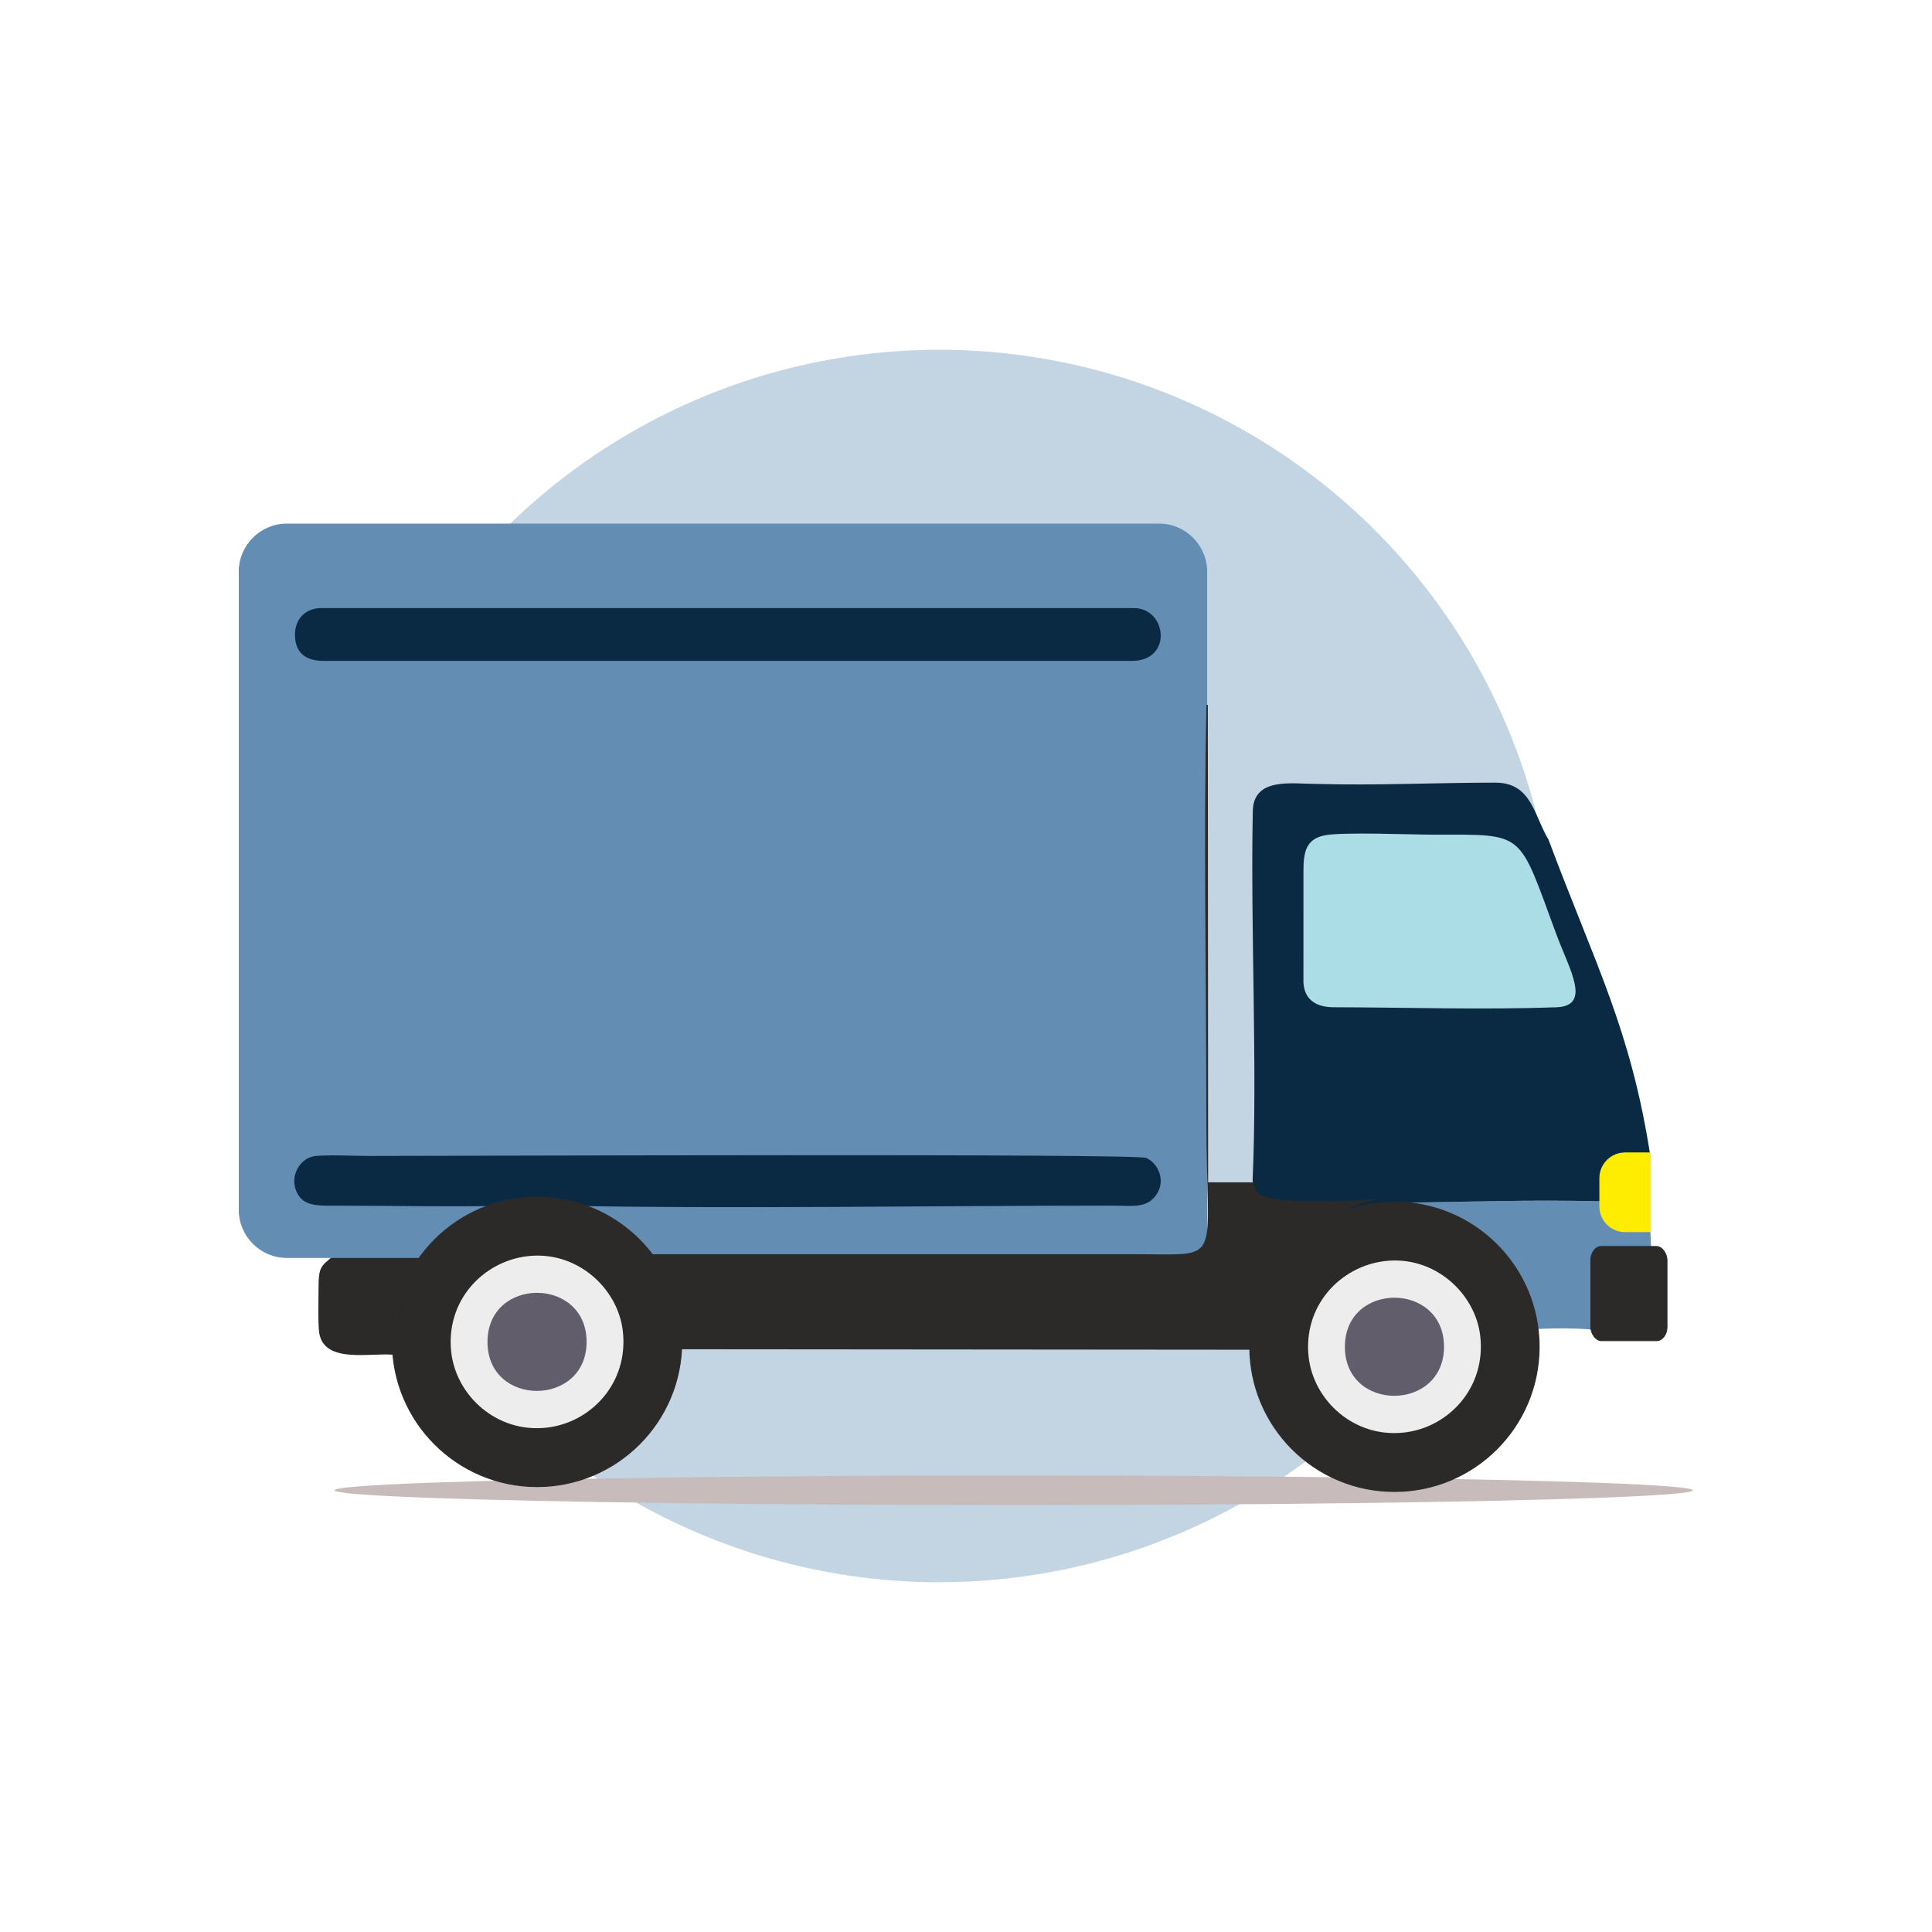 <?xml version="1.0" encoding="UTF-8"?>
<!DOCTYPE svg PUBLIC "-//W3C//DTD SVG 1.1//EN" "http://www.w3.org/Graphics/SVG/1.1/DTD/svg11.dtd">
<!-- Creator: CorelDRAW 2020 (64-Bit Evaluation Version) -->
<svg xmlns="http://www.w3.org/2000/svg" xml:space="preserve" width="16in" height="16in" version="1.1" style="shape-rendering:geometricPrecision; text-rendering:geometricPrecision; image-rendering:optimizeQuality; fill-rule:evenodd; clip-rule:evenodd"
viewBox="0 0 786.24 786.24"
 xmlns:xlink="http://www.w3.org/1999/xlink"
 xmlns:xodm="http://www.corel.com/coreldraw/odm/2003">
 <defs>
  <style type="text/css">
   <![CDATA[
    .str3 {stroke:#2B2A29;stroke-width:0.39;stroke-miterlimit:22.926}
    .str0 {stroke:#2B2A29;stroke-width:0.39;stroke-miterlimit:22.926}
    .str2 {stroke:#FFED00;stroke-width:0.39;stroke-miterlimit:22.926}
    .str1 {stroke:#638DB3;stroke-width:0.39;stroke-miterlimit:22.926}
    .fil9 {fill:none}
    .fil2 {fill:#2B2A29}
    .fil8 {fill:#FFED00}
    .fil4 {fill:#0A2A43}
    .fil6 {fill:#625D6B}
    .fil3 {fill:#638DB3}
    .fil1 {fill:#AADDE6}
    .fil0 {fill:#C3D4E3}
    .fil5 {fill:#C7BBBC}
    .fil7 {fill:#EDEDED}
   ]]>
  </style>
 </defs>
 <g id="Layer_x0020_1">
  <g id="_2474267751520">
   <circle class="fil0" cx="382.24" cy="393.12" r="250.78"/>
   <path class="fil1" d="M538.89 339.99c-7.14,1.47 -8.47,6.43 -8.45,14.22l-0.01 45.37c0.26,7.08 5.02,10.3 12.23,10.31 29.55,0.06 61.47,1.11 90.74,-0 14.45,-0.55 5.22,-15.41 0.03,-29.46 -15.77,-42.65 -12.35,-40.76 -49.81,-40.76 -9.73,0 -37.3,-1.22 -44.74,0.31z"/>
   <path class="fil2" d="M135.7 511.06c-5.18,4.33 -6.09,4.43 -6.07,13.56 0.01,4.08 -0.35,15.22 0.41,18.55 2.65,11.66 20.56,7.32 29.99,8.15 -0.35,-8.93 -0.1,-15.58 2.56,-23.36 0.99,-2.9 2.4,-6.17 4.06,-9.15 1.6,-2.87 4.16,-5.63 4.92,-8.17 -10.32,0.75 -25.66,0.49 -35.86,0.42z"/>
   <path class="fil3" d="M511.11 485.53c0.6,2.64 2.12,5.36 4.65,6.55 1.35,0.64 3.29,1.13 5.55,1.24 6.51,0.3 15.26,0.13 21.74,0.08 2.44,-0.14 8.35,-3.27 11.37,-2.83 5.26,-0.47 -0.78,-0.83 12.4,-1.02 27.08,-0.4 57.88,-1.38 84.23,-0.64 0.27,-3.27 -0.53,-7.77 0.89,-10.39 -0.73,18.42 -0.41,23.19 19.66,21.82l0.45 10.27c-8.32,0.96 -16.21,-1.24 -19.61,6.01 -2.14,4.56 -0.59,19.02 -1.07,25.27 -2.69,-1.75 -26.32,-1.47 -30.22,-0.62 -2.54,-3.91 -1.73,-22.54 -20.6,-37.96 -15.09,-12.34 -27.21,-12.38 -44.21,-11.91l-2.58 0.1 -2.37 -1.06c-4.94,0.18 -39.67,-3.95 -40.26,-4.9z"/>
   <rect class="fil3" x="532.04" y="478.12" width="42.1" height="25.64"/>
   <path class="fil4" d="M538.89 339.99c7.44,-1.53 35.01,-0.31 44.74,-0.31 37.46,0 34.04,-1.9 49.81,40.76 5.19,14.05 14.41,28.91 -0.03,29.46 -29.27,1.11 -61.19,0.06 -90.74,0 -7.21,-0.01 -11.98,-3.23 -12.23,-10.31l0.01 -45.37c-0.02,-7.79 1.31,-12.76 8.45,-14.22zm-29.13 140.22c0.4,5.62 2.22,11.03 7.16,12.33 -6.31,10.57 12.5,15.88 35.97,1.11 6.49,-0.26 3.31,-3.47 13.91,-4.11 27.08,-0.4 57.88,-1.38 84.23,-0.64 0.27,-3.27 -0.53,-7.77 0.89,-10.39 1.91,-8.26 10.21,-8.75 19.76,-7.7 -8.03,-52.11 -22.5,-78.24 -41.52,-129.16 -5.9,-9.72 -6.82,-23.1 -21.51,-23.15 -24.63,0 -48.24,1.21 -73.1,0.52 -9.65,0 -25.42,-2.88 -25.71,11.02 -0.99,47.75 1.93,104.59 -0.08,150.16z"/>
   <ellipse class="fil5" cx="412.52" cy="606.49" rx="276.37" ry="6.03"/>
   <g>
    <path class="fil2 str0" d="M567.49 489.21c32.52,0 58.88,26.36 58.88,58.88 0,32.52 -26.36,58.88 -58.88,58.88 -32.52,0 -58.88,-26.36 -58.88,-58.88 0,-32.52 26.36,-58.88 58.88,-58.88zm0 24.34c19.07,0 34.53,15.46 34.53,34.53 0,19.07 -15.46,34.53 -34.53,34.53 -19.07,0 -34.53,-15.46 -34.53,-34.53 0,-19.07 15.46,-34.53 34.53,-34.53z"/>
    <path class="fil6" d="M591.7 548.14c0.07,-31.96 -48.45,-32.11 -48.44,0 0.01,32 48.36,31.76 48.44,-0z"/>
    <path class="fil7" d="M587.65 548.12c-0.06,26.45 -40.32,26.65 -40.34,0 -0.01,-26.74 40.39,-26.62 40.34,-0zm-24.27 -34.89c-18.1,2.24 -33.16,18.27 -30.81,39.07 2,17.62 18.45,32.99 38.89,30.67 17.98,-2.03 33.33,-18.16 30.94,-39.24 -1.99,-17.6 -18.85,-33 -39.02,-30.5z"/>
   </g>
   <path class="fil3 str1" d="M116.71 213.28l355 0c10.64,0 19.35,8.71 19.35,19.35l0 272.36c0,3.71 -3.03,6.74 -6.74,6.74l-367.61 0c-10.64,0 -19.35,-8.71 -19.35,-19.35l0 -259.75c0,-10.64 8.71,-19.35 19.35,-19.35z"/>
   <path class="fil2" d="M262.29 510.4c7.48,9.2 13,22.54 11.78,38.68l236.79 0.2c-0.77,-17.82 3.1,-27.74 11.82,-38.67 5.66,-7.09 25.2,-21.56 39.44,-22.69l-14.65 0.87c-4.83,0.17 -27.89,0.09 -28.46,-0.82 -4.83,-1.25 -8.35,-1.43 -8.74,-6.8l-18.61 -0.03 -0.12 -194.35 -0.57 0.19c-1.21,53.1 -0.03,113.6 -0.04,168.1 -0.02,60.38 7.71,55.32 -29.28,55.32l-199.36 -0z"/>
   <path class="fil4" d="M205.99 490.67l19.8 -0.04c73.77,1.42 152.1,0.01 226.84,0.01 8.45,0 13.99,1.22 17.93,-4.42 4.01,-5.74 0.8,-12.77 -4.07,-14.99 -4.11,-1.88 -280.74,-0.81 -316.62,-0.81 -4.87,0 -18.66,-0.62 -22.52,0.2 -5.32,1.13 -9.57,7.98 -6.65,14.42 2.74,6.05 8.63,5.61 16.74,5.61 21.96,-0 47.44,0.57 68.55,0.03z"/>
   <path class="fil4" d="M120.04 258.28c-0.01,7.41 4.44,10.67 11.54,10.67l329.1 0c16.67,0 14.24,-21.49 0.73,-21.49l-330.56 0c-6.35,0 -10.8,4.2 -10.81,10.83z"/>
   <g>
    <path class="fil2 str0" d="M218.56 487.22c32.52,0 58.88,26.36 58.88,58.88 0,32.52 -26.36,58.88 -58.88,58.88 -32.52,0 -58.88,-26.36 -58.88,-58.88 0,-32.52 26.36,-58.88 58.88,-58.88zm0 24.34c19.07,0 34.53,15.46 34.53,34.53 0,19.07 -15.46,34.53 -34.53,34.53 -19.07,0 -34.53,-15.46 -34.53,-34.53 0,-19.07 15.46,-34.53 34.53,-34.53z"/>
    <path class="fil6" d="M242.78 546.15c0.07,-31.96 -48.45,-32.11 -48.44,0 0.01,32 48.36,31.76 48.44,-0z"/>
    <path class="fil7" d="M238.72 546.13c-0.06,26.45 -40.32,26.65 -40.33,0 -0.01,-26.74 40.39,-26.62 40.33,-0zm-24.27 -34.89c-18.1,2.24 -33.16,18.27 -30.81,39.07 2,17.62 18.45,32.99 38.89,30.67 17.98,-2.03 33.33,-18.16 30.94,-39.24 -1.99,-17.6 -18.85,-33 -39.02,-30.5z"/>
   </g>
   <path class="fil8 str2" d="M671.53 469.2l-10.23 0c-5.62,0 -10.23,4.6 -10.23,10.22l0 11.57c0,5.62 4.6,10.23 10.23,10.23l10.23 0 0 -32.02z"/>
   <rect class="fil2 str3" x="647.4" y="507.27" width="30.99" height="38.32" rx="4.29" ry="5.56"/>
  </g>
  <rect class="fil9" width="786.24" height="786.24"/>
 </g>
</svg>
